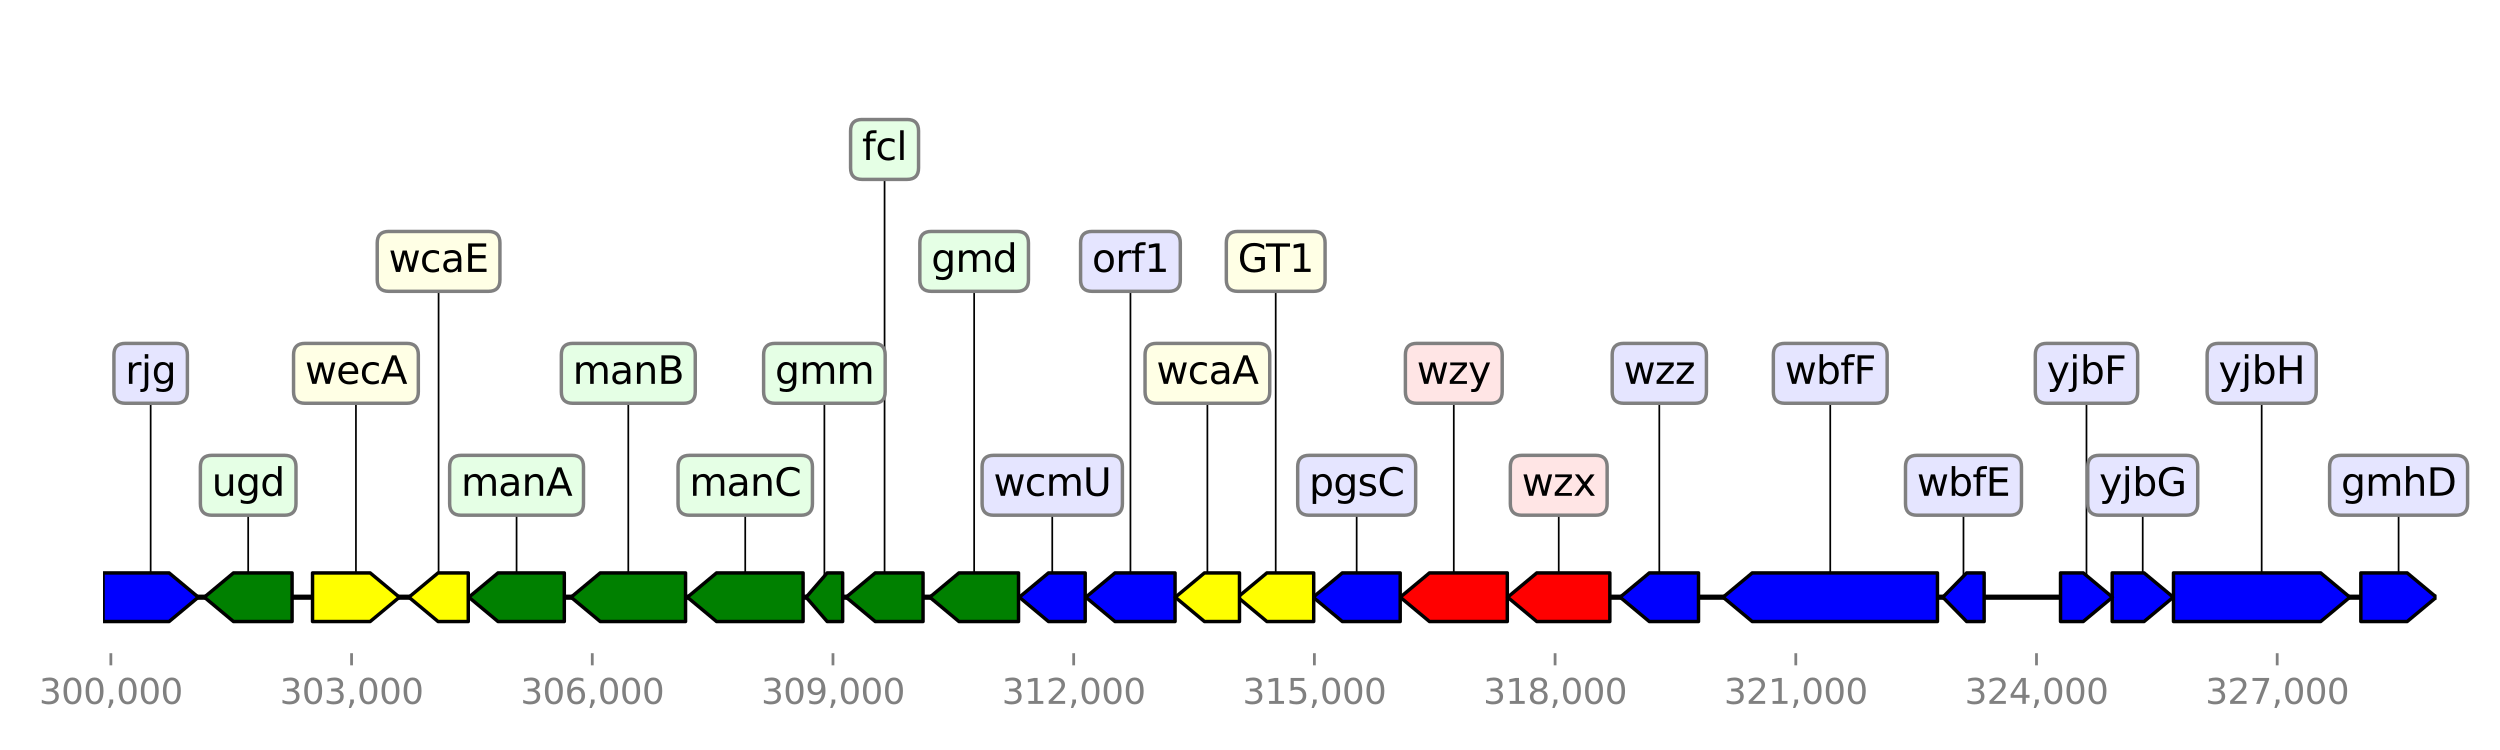 <?xml version="1.0" encoding="utf-8" standalone="no"?>
<!DOCTYPE svg PUBLIC "-//W3C//DTD SVG 1.1//EN"
  "http://www.w3.org/Graphics/SVG/1.1/DTD/svg11.dtd">
<svg height="216pt" version="1.1" viewBox="0 0 720 216" width="720pt" xmlns="http://www.w3.org/2000/svg" xmlns:xlink="http://www.w3.org/1999/xlink">
 <defs>
  <style type="text/css">*{stroke-linecap:butt;stroke-linejoin:round;}</style>
 </defs>
 <g id="figure_1">
  <g id="patch_1">
   <path d="M 0 216 
L 720 216 
L 720 0 
L 0 0 
z
" style="fill:#ffffff;"/>
  </g>
  <g id="axes_1">
   <g id="line2d_1">
    <path clip-path="url(#p2f6f850c70)" d="M 29.668 172 
L 701.673 172 
" style="fill:none;stroke:#000000;stroke-linecap:square;stroke-width:1.5;"/>
   </g>
   <g id="line2d_2">
    <path clip-path="url(#p2f6f850c70)" d="M 527.112 107.52 
L 527.112 172 
" style="fill:none;stroke:#000000;stroke-linecap:square;stroke-width:0.5;"/>
   </g>
   <g id="line2d_3">
    <path clip-path="url(#p2f6f850c70)" d="M 651.361 107.52 
L 651.361 172 
" style="fill:none;stroke:#000000;stroke-linecap:square;stroke-width:0.5;"/>
   </g>
   <g id="line2d_4">
    <path clip-path="url(#p2f6f850c70)" d="M 214.628 139.76 
L 214.628 172 
" style="fill:none;stroke:#000000;stroke-linecap:square;stroke-width:0.5;"/>
   </g>
   <g id="line2d_5">
    <path clip-path="url(#p2f6f850c70)" d="M 180.949 107.52 
L 180.949 172 
" style="fill:none;stroke:#000000;stroke-linecap:square;stroke-width:0.5;"/>
   </g>
   <g id="line2d_6">
    <path clip-path="url(#p2f6f850c70)" d="M 418.691 107.52 
L 418.691 172 
" style="fill:none;stroke:#000000;stroke-linecap:square;stroke-width:0.5;"/>
   </g>
   <g id="line2d_7">
    <path clip-path="url(#p2f6f850c70)" d="M 448.916 139.76 
L 448.916 172 
" style="fill:none;stroke:#000000;stroke-linecap:square;stroke-width:0.5;"/>
   </g>
   <g id="line2d_8">
    <path clip-path="url(#p2f6f850c70)" d="M 148.772 139.76 
L 148.772 172 
" style="fill:none;stroke:#000000;stroke-linecap:square;stroke-width:0.5;"/>
   </g>
   <g id="line2d_9">
    <path clip-path="url(#p2f6f850c70)" d="M 43.39 107.52 
L 43.39 172 
" style="fill:none;stroke:#000000;stroke-linecap:square;stroke-width:0.5;"/>
   </g>
   <g id="line2d_10">
    <path clip-path="url(#p2f6f850c70)" d="M 325.568 75.28 
L 325.568 172 
" style="fill:none;stroke:#000000;stroke-linecap:square;stroke-width:0.5;"/>
   </g>
   <g id="line2d_11">
    <path clip-path="url(#p2f6f850c70)" d="M 280.554 75.28 
L 280.554 172 
" style="fill:none;stroke:#000000;stroke-linecap:square;stroke-width:0.5;"/>
   </g>
   <g id="line2d_12">
    <path clip-path="url(#p2f6f850c70)" d="M 71.477 139.76 
L 71.477 172 
" style="fill:none;stroke:#000000;stroke-linecap:square;stroke-width:0.5;"/>
   </g>
   <g id="line2d_13">
    <path clip-path="url(#p2f6f850c70)" d="M 390.72 139.76 
L 390.72 172 
" style="fill:none;stroke:#000000;stroke-linecap:square;stroke-width:0.5;"/>
   </g>
   <g id="line2d_14">
    <path clip-path="url(#p2f6f850c70)" d="M 102.51 107.52 
L 102.51 172 
" style="fill:none;stroke:#000000;stroke-linecap:square;stroke-width:0.5;"/>
   </g>
   <g id="line2d_15">
    <path clip-path="url(#p2f6f850c70)" d="M 477.881 107.52 
L 477.881 172 
" style="fill:none;stroke:#000000;stroke-linecap:square;stroke-width:0.5;"/>
   </g>
   <g id="line2d_16">
    <path clip-path="url(#p2f6f850c70)" d="M 254.755 43.04 
L 254.755 172 
" style="fill:none;stroke:#000000;stroke-linecap:square;stroke-width:0.5;"/>
   </g>
   <g id="line2d_17">
    <path clip-path="url(#p2f6f850c70)" d="M 367.404 75.28 
L 367.404 172 
" style="fill:none;stroke:#000000;stroke-linecap:square;stroke-width:0.5;"/>
   </g>
   <g id="line2d_18">
    <path clip-path="url(#p2f6f850c70)" d="M 690.794 139.76 
L 690.794 172 
" style="fill:none;stroke:#000000;stroke-linecap:square;stroke-width:0.5;"/>
   </g>
   <g id="line2d_19">
    <path clip-path="url(#p2f6f850c70)" d="M 303.049 139.76 
L 303.049 172 
" style="fill:none;stroke:#000000;stroke-linecap:square;stroke-width:0.5;"/>
   </g>
   <g id="line2d_20">
    <path clip-path="url(#p2f6f850c70)" d="M 347.728 107.52 
L 347.728 172 
" style="fill:none;stroke:#000000;stroke-linecap:square;stroke-width:0.5;"/>
   </g>
   <g id="line2d_21">
    <path clip-path="url(#p2f6f850c70)" d="M 617.104 139.76 
L 617.104 172 
" style="fill:none;stroke:#000000;stroke-linecap:square;stroke-width:0.5;"/>
   </g>
   <g id="line2d_22">
    <path clip-path="url(#p2f6f850c70)" d="M 126.311 75.28 
L 126.311 172 
" style="fill:none;stroke:#000000;stroke-linecap:square;stroke-width:0.5;"/>
   </g>
   <g id="line2d_23">
    <path clip-path="url(#p2f6f850c70)" d="M 600.906 107.52 
L 600.906 172 
" style="fill:none;stroke:#000000;stroke-linecap:square;stroke-width:0.5;"/>
   </g>
   <g id="line2d_24">
    <path clip-path="url(#p2f6f850c70)" d="M 565.482 139.76 
L 565.482 172 
" style="fill:none;stroke:#000000;stroke-linecap:square;stroke-width:0.5;"/>
   </g>
   <g id="line2d_25">
    <path clip-path="url(#p2f6f850c70)" d="M 237.424 107.52 
L 237.424 172 
" style="fill:none;stroke:#000000;stroke-linecap:square;stroke-width:0.5;"/>
   </g>
   <g id="patch_2">
    <path clip-path="url(#p2f6f850c70)" d="M 557.984 179 
Q 531.312 179 504.64 179 
L 504.64 179 
Q 500.44 175.5 496.24 172 
Q 500.44 168.5 504.64 165 
L 504.64 165 
Q 531.312 165 557.984 165 
L 557.984 179 
z
" style="fill:#0000ff;stroke:#000000;stroke-linecap:round;"/>
   </g>
   <g id="patch_3">
    <path clip-path="url(#p2f6f850c70)" d="M 625.966 165 
Q 647.162 165 668.359 165 
L 668.359 165 
Q 672.558 168.5 676.757 172 
Q 672.558 175.5 668.359 179 
L 668.359 179 
Q 647.162 179 625.966 179 
L 625.966 165 
z
" style="fill:#0000ff;stroke:#000000;stroke-linecap:round;"/>
   </g>
   <g id="patch_4">
    <path clip-path="url(#p2f6f850c70)" d="M 231.289 179 
Q 218.828 179 206.367 179 
L 206.367 179 
Q 202.168 175.5 197.968 172 
Q 202.168 168.5 206.367 165 
L 206.367 165 
Q 218.828 165 231.289 165 
L 231.289 179 
z
" style="fill:#008000;stroke:#000000;stroke-linecap:round;"/>
   </g>
   <g id="patch_5">
    <path clip-path="url(#p2f6f850c70)" d="M 197.436 179 
Q 185.149 179 172.862 179 
L 172.862 179 
Q 168.662 175.5 164.462 172 
Q 168.662 168.5 172.862 165 
L 172.862 165 
Q 185.149 165 197.436 165 
L 197.436 179 
z
" style="fill:#008000;stroke:#000000;stroke-linecap:round;"/>
   </g>
   <g id="patch_6">
    <path clip-path="url(#p2f6f850c70)" d="M 434.104 179 
Q 422.893 179 411.681 179 
L 411.681 179 
Q 407.48 175.5 403.279 172 
Q 407.48 168.5 411.681 165 
L 411.681 165 
Q 422.893 165 434.104 165 
L 434.104 179 
z
" style="fill:#ff0000;stroke:#000000;stroke-linecap:round;"/>
   </g>
   <g id="patch_7">
    <path clip-path="url(#p2f6f850c70)" d="M 463.635 179 
Q 453.115 179 442.595 179 
L 442.595 179 
Q 438.396 175.5 434.196 172 
Q 438.396 168.5 442.595 165 
L 442.595 165 
Q 453.115 165 463.635 165 
L 463.635 179 
z
" style="fill:#ff0000;stroke:#000000;stroke-linecap:round;"/>
   </g>
   <g id="patch_8">
    <path clip-path="url(#p2f6f850c70)" d="M 162.521 179 
Q 152.973 179 143.425 179 
L 143.425 179 
Q 139.224 175.5 135.023 172 
Q 139.224 168.5 143.425 165 
L 143.425 165 
Q 152.973 165 162.521 165 
L 162.521 179 
z
" style="fill:#008000;stroke:#000000;stroke-linecap:round;"/>
   </g>
   <g id="patch_9">
    <path clip-path="url(#p2f6f850c70)" d="M 29.675 165 
Q 39.189 165 48.703 165 
L 48.703 165 
Q 52.904 168.5 57.104 172 
Q 52.904 175.5 48.703 179 
L 48.703 179 
Q 39.189 179 29.675 179 
L 29.675 165 
z
" style="fill:#0000ff;stroke:#000000;stroke-linecap:round;"/>
   </g>
   <g id="patch_10">
    <path clip-path="url(#p2f6f850c70)" d="M 338.416 179 
Q 329.766 179 321.117 179 
L 321.117 179 
Q 316.918 175.5 312.72 172 
Q 316.918 168.5 321.117 165 
L 321.117 165 
Q 329.766 165 338.416 165 
L 338.416 179 
z
" style="fill:#0000ff;stroke:#000000;stroke-linecap:round;"/>
   </g>
   <g id="patch_11">
    <path clip-path="url(#p2f6f850c70)" d="M 293.333 179 
Q 284.755 179 276.177 179 
L 276.177 179 
Q 271.976 175.5 267.776 172 
Q 271.976 168.5 276.177 165 
L 276.177 165 
Q 284.755 165 293.333 165 
L 293.333 179 
z
" style="fill:#008000;stroke:#000000;stroke-linecap:round;"/>
   </g>
   <g id="patch_12">
    <path clip-path="url(#p2f6f850c70)" d="M 84.117 179 
Q 75.678 179 67.24 179 
L 67.24 179 
Q 63.039 175.5 58.837 172 
Q 63.039 168.5 67.24 165 
L 67.24 165 
Q 75.678 165 84.117 165 
L 84.117 179 
z
" style="fill:#008000;stroke:#000000;stroke-linecap:round;"/>
   </g>
   <g id="patch_13">
    <path clip-path="url(#p2f6f850c70)" d="M 403.255 179 
Q 394.92 179 386.585 179 
L 386.585 179 
Q 382.384 175.5 378.184 172 
Q 382.384 168.5 386.585 165 
L 386.585 165 
Q 394.92 165 403.255 165 
L 403.255 179 
z
" style="fill:#0000ff;stroke:#000000;stroke-linecap:round;"/>
   </g>
   <g id="patch_14">
    <path clip-path="url(#p2f6f850c70)" d="M 90.009 165 
Q 98.309 165 106.609 165 
L 106.609 165 
Q 110.81 168.5 115.012 172 
Q 110.81 175.5 106.609 179 
L 106.609 179 
Q 98.309 179 90.009 179 
L 90.009 165 
z
" style="fill:#ffff00;stroke:#000000;stroke-linecap:round;"/>
   </g>
   <g id="patch_15">
    <path clip-path="url(#p2f6f850c70)" d="M 489.169 179 
Q 482.083 179 474.996 179 
L 474.996 179 
Q 470.795 175.5 466.593 172 
Q 470.795 168.5 474.996 165 
L 474.996 165 
Q 482.083 165 489.169 165 
L 489.169 179 
z
" style="fill:#0000ff;stroke:#000000;stroke-linecap:round;"/>
   </g>
   <g id="patch_16">
    <path clip-path="url(#p2f6f850c70)" d="M 265.835 179 
Q 258.954 179 252.074 179 
L 252.074 179 
Q 247.874 175.5 243.675 172 
Q 247.874 168.5 252.074 165 
L 252.074 165 
Q 258.954 165 265.835 165 
L 265.835 179 
z
" style="fill:#008000;stroke:#000000;stroke-linecap:round;"/>
   </g>
   <g id="patch_17">
    <path clip-path="url(#p2f6f850c70)" d="M 378.345 179 
Q 371.605 179 364.864 179 
L 364.864 179 
Q 360.663 175.5 356.463 172 
Q 360.663 168.5 364.864 165 
L 364.864 165 
Q 371.605 165 378.345 165 
L 378.345 179 
z
" style="fill:#ffff00;stroke:#000000;stroke-linecap:round;"/>
   </g>
   <g id="patch_18">
    <path clip-path="url(#p2f6f850c70)" d="M 679.922 165 
Q 686.594 165 693.266 165 
L 693.266 165 
Q 697.466 168.5 701.666 172 
Q 697.466 175.5 693.266 179 
L 693.266 179 
Q 686.594 179 679.922 179 
L 679.922 165 
z
" style="fill:#0000ff;stroke:#000000;stroke-linecap:round;"/>
   </g>
   <g id="patch_19">
    <path clip-path="url(#p2f6f850c70)" d="M 312.535 179 
Q 307.248 179 301.961 179 
L 301.961 179 
Q 297.762 175.5 293.564 172 
Q 297.762 168.5 301.961 165 
L 301.961 165 
Q 307.248 165 312.535 165 
L 312.535 179 
z
" style="fill:#0000ff;stroke:#000000;stroke-linecap:round;"/>
   </g>
   <g id="patch_20">
    <path clip-path="url(#p2f6f850c70)" d="M 356.971 179 
Q 351.927 179 346.884 179 
L 346.884 179 
Q 342.684 175.5 338.485 172 
Q 342.684 168.5 346.884 165 
L 346.884 165 
Q 351.927 165 356.971 165 
L 356.971 179 
z
" style="fill:#ffff00;stroke:#000000;stroke-linecap:round;"/>
   </g>
   <g id="patch_21">
    <path clip-path="url(#p2f6f850c70)" d="M 608.312 165 
Q 612.903 165 617.495 165 
L 617.495 165 
Q 621.696 168.5 625.897 172 
Q 621.696 175.5 617.495 179 
L 617.495 179 
Q 612.903 179 608.312 179 
L 608.312 165 
z
" style="fill:#0000ff;stroke:#000000;stroke-linecap:round;"/>
   </g>
   <g id="patch_22">
    <path clip-path="url(#p2f6f850c70)" d="M 134.861 179 
Q 130.513 179 126.165 179 
L 126.165 179 
Q 121.963 175.5 117.761 172 
Q 121.963 168.5 126.165 165 
L 126.165 165 
Q 130.513 165 134.861 165 
L 134.861 179 
z
" style="fill:#ffff00;stroke:#000000;stroke-linecap:round;"/>
   </g>
   <g id="patch_23">
    <path clip-path="url(#p2f6f850c70)" d="M 593.431 165 
Q 596.707 165 599.982 165 
L 599.982 165 
Q 604.182 168.5 608.381 172 
Q 604.182 175.5 599.982 179 
L 599.982 179 
Q 596.707 179 593.431 179 
L 593.431 165 
z
" style="fill:#0000ff;stroke:#000000;stroke-linecap:round;"/>
   </g>
   <g id="patch_24">
    <path clip-path="url(#p2f6f850c70)" d="M 571.432 179 
Q 568.912 179 566.391 179 
L 566.391 179 
Q 562.962 175.5 559.532 172 
Q 562.962 168.5 566.391 165 
L 566.391 165 
Q 568.912 165 571.432 165 
L 571.432 179 
z
" style="fill:#0000ff;stroke:#000000;stroke-linecap:round;"/>
   </g>
   <g id="patch_25">
    <path clip-path="url(#p2f6f850c70)" d="M 242.681 179 
Q 240.454 179 238.227 179 
L 238.227 179 
Q 235.197 175.5 232.167 172 
Q 235.197 168.5 238.227 165 
L 238.227 165 
Q 240.454 165 242.681 165 
L 242.681 179 
z
" style="fill:#008000;stroke:#000000;stroke-linecap:round;"/>
   </g>
   <g id="matplotlib.axis_1">
    <g id="xtick_1">
     <g id="line2d_26">
      <defs>
       <path d="M 0 0 
L 0 3.5 
" id="me7767dd5b4" style="stroke:#808080;stroke-width:0.8;"/>
      </defs>
      <g>
       <use style="fill:#808080;stroke:#808080;stroke-width:0.8;" x="31.928" xlink:href="#me7767dd5b4" y="188.12"/>
      </g>
     </g>
     <g id="text_1">
      <!-- 300,000 -->
      <g style="fill:#808080;" transform="translate(11.252 202.718)scale(0.1 -0.1)">
       <defs>
        <path d="M 2597 2516 
Q 3050 2419 3304 2112 
Q 3559 1806 3559 1356 
Q 3559 666 3084 287 
Q 2609 -91 1734 -91 
Q 1441 -91 1130 -33 
Q 819 25 488 141 
L 488 750 
Q 750 597 1062 519 
Q 1375 441 1716 441 
Q 2309 441 2620 675 
Q 2931 909 2931 1356 
Q 2931 1769 2642 2001 
Q 2353 2234 1838 2234 
L 1294 2234 
L 1294 2753 
L 1863 2753 
Q 2328 2753 2575 2939 
Q 2822 3125 2822 3475 
Q 2822 3834 2567 4026 
Q 2313 4219 1838 4219 
Q 1578 4219 1281 4162 
Q 984 4106 628 3988 
L 628 4550 
Q 988 4650 1302 4700 
Q 1616 4750 1894 4750 
Q 2613 4750 3031 4423 
Q 3450 4097 3450 3541 
Q 3450 3153 3228 2886 
Q 3006 2619 2597 2516 
z
" id="DejaVuSans-33" transform="scale(0.016)"/>
        <path d="M 2034 4250 
Q 1547 4250 1301 3770 
Q 1056 3291 1056 2328 
Q 1056 1369 1301 889 
Q 1547 409 2034 409 
Q 2525 409 2770 889 
Q 3016 1369 3016 2328 
Q 3016 3291 2770 3770 
Q 2525 4250 2034 4250 
z
M 2034 4750 
Q 2819 4750 3233 4129 
Q 3647 3509 3647 2328 
Q 3647 1150 3233 529 
Q 2819 -91 2034 -91 
Q 1250 -91 836 529 
Q 422 1150 422 2328 
Q 422 3509 836 4129 
Q 1250 4750 2034 4750 
z
" id="DejaVuSans-30" transform="scale(0.016)"/>
        <path d="M 750 794 
L 1409 794 
L 1409 256 
L 897 -744 
L 494 -744 
L 750 256 
L 750 794 
z
" id="DejaVuSans-2c" transform="scale(0.016)"/>
       </defs>
       <use xlink:href="#DejaVuSans-33"/>
       <use x="63.623" xlink:href="#DejaVuSans-30"/>
       <use x="127.246" xlink:href="#DejaVuSans-30"/>
       <use x="190.869" xlink:href="#DejaVuSans-2c"/>
       <use x="222.656" xlink:href="#DejaVuSans-30"/>
       <use x="286.279" xlink:href="#DejaVuSans-30"/>
       <use x="349.902" xlink:href="#DejaVuSans-30"/>
      </g>
     </g>
    </g>
    <g id="xtick_2">
     <g id="line2d_27">
      <g>
       <use style="fill:#808080;stroke:#808080;stroke-width:0.8;" x="101.251" xlink:href="#me7767dd5b4" y="188.12"/>
      </g>
     </g>
     <g id="text_2">
      <!-- 303,000 -->
      <g style="fill:#808080;" transform="translate(80.575 202.718)scale(0.1 -0.1)">
       <use xlink:href="#DejaVuSans-33"/>
       <use x="63.623" xlink:href="#DejaVuSans-30"/>
       <use x="127.246" xlink:href="#DejaVuSans-33"/>
       <use x="190.869" xlink:href="#DejaVuSans-2c"/>
       <use x="222.656" xlink:href="#DejaVuSans-30"/>
       <use x="286.279" xlink:href="#DejaVuSans-30"/>
       <use x="349.902" xlink:href="#DejaVuSans-30"/>
      </g>
     </g>
    </g>
    <g id="xtick_3">
     <g id="line2d_28">
      <g>
       <use style="fill:#808080;stroke:#808080;stroke-width:0.8;" x="170.574" xlink:href="#me7767dd5b4" y="188.12"/>
      </g>
     </g>
     <g id="text_3">
      <!-- 306,000 -->
      <g style="fill:#808080;" transform="translate(149.897 202.718)scale(0.1 -0.1)">
       <defs>
        <path d="M 2113 2584 
Q 1688 2584 1439 2293 
Q 1191 2003 1191 1497 
Q 1191 994 1439 701 
Q 1688 409 2113 409 
Q 2538 409 2786 701 
Q 3034 994 3034 1497 
Q 3034 2003 2786 2293 
Q 2538 2584 2113 2584 
z
M 3366 4563 
L 3366 3988 
Q 3128 4100 2886 4159 
Q 2644 4219 2406 4219 
Q 1781 4219 1451 3797 
Q 1122 3375 1075 2522 
Q 1259 2794 1537 2939 
Q 1816 3084 2150 3084 
Q 2853 3084 3261 2657 
Q 3669 2231 3669 1497 
Q 3669 778 3244 343 
Q 2819 -91 2113 -91 
Q 1303 -91 875 529 
Q 447 1150 447 2328 
Q 447 3434 972 4092 
Q 1497 4750 2381 4750 
Q 2619 4750 2861 4703 
Q 3103 4656 3366 4563 
z
" id="DejaVuSans-36" transform="scale(0.016)"/>
       </defs>
       <use xlink:href="#DejaVuSans-33"/>
       <use x="63.623" xlink:href="#DejaVuSans-30"/>
       <use x="127.246" xlink:href="#DejaVuSans-36"/>
       <use x="190.869" xlink:href="#DejaVuSans-2c"/>
       <use x="222.656" xlink:href="#DejaVuSans-30"/>
       <use x="286.279" xlink:href="#DejaVuSans-30"/>
       <use x="349.902" xlink:href="#DejaVuSans-30"/>
      </g>
     </g>
    </g>
    <g id="xtick_4">
     <g id="line2d_29">
      <g>
       <use style="fill:#808080;stroke:#808080;stroke-width:0.8;" x="239.896" xlink:href="#me7767dd5b4" y="188.12"/>
      </g>
     </g>
     <g id="text_4">
      <!-- 309,000 -->
      <g style="fill:#808080;" transform="translate(219.22 202.718)scale(0.1 -0.1)">
       <defs>
        <path d="M 703 97 
L 703 672 
Q 941 559 1184 500 
Q 1428 441 1663 441 
Q 2288 441 2617 861 
Q 2947 1281 2994 2138 
Q 2813 1869 2534 1725 
Q 2256 1581 1919 1581 
Q 1219 1581 811 2004 
Q 403 2428 403 3163 
Q 403 3881 828 4315 
Q 1253 4750 1959 4750 
Q 2769 4750 3195 4129 
Q 3622 3509 3622 2328 
Q 3622 1225 3098 567 
Q 2575 -91 1691 -91 
Q 1453 -91 1209 -44 
Q 966 3 703 97 
z
M 1959 2075 
Q 2384 2075 2632 2365 
Q 2881 2656 2881 3163 
Q 2881 3666 2632 3958 
Q 2384 4250 1959 4250 
Q 1534 4250 1286 3958 
Q 1038 3666 1038 3163 
Q 1038 2656 1286 2365 
Q 1534 2075 1959 2075 
z
" id="DejaVuSans-39" transform="scale(0.016)"/>
       </defs>
       <use xlink:href="#DejaVuSans-33"/>
       <use x="63.623" xlink:href="#DejaVuSans-30"/>
       <use x="127.246" xlink:href="#DejaVuSans-39"/>
       <use x="190.869" xlink:href="#DejaVuSans-2c"/>
       <use x="222.656" xlink:href="#DejaVuSans-30"/>
       <use x="286.279" xlink:href="#DejaVuSans-30"/>
       <use x="349.902" xlink:href="#DejaVuSans-30"/>
      </g>
     </g>
    </g>
    <g id="xtick_5">
     <g id="line2d_30">
      <g>
       <use style="fill:#808080;stroke:#808080;stroke-width:0.8;" x="309.219" xlink:href="#me7767dd5b4" y="188.12"/>
      </g>
     </g>
     <g id="text_5">
      <!-- 312,000 -->
      <g style="fill:#808080;" transform="translate(288.543 202.718)scale(0.1 -0.1)">
       <defs>
        <path d="M 794 531 
L 1825 531 
L 1825 4091 
L 703 3866 
L 703 4441 
L 1819 4666 
L 2450 4666 
L 2450 531 
L 3481 531 
L 3481 0 
L 794 0 
L 794 531 
z
" id="DejaVuSans-31" transform="scale(0.016)"/>
        <path d="M 1228 531 
L 3431 531 
L 3431 0 
L 469 0 
L 469 531 
Q 828 903 1448 1529 
Q 2069 2156 2228 2338 
Q 2531 2678 2651 2914 
Q 2772 3150 2772 3378 
Q 2772 3750 2511 3984 
Q 2250 4219 1831 4219 
Q 1534 4219 1204 4116 
Q 875 4013 500 3803 
L 500 4441 
Q 881 4594 1212 4672 
Q 1544 4750 1819 4750 
Q 2544 4750 2975 4387 
Q 3406 4025 3406 3419 
Q 3406 3131 3298 2873 
Q 3191 2616 2906 2266 
Q 2828 2175 2409 1742 
Q 1991 1309 1228 531 
z
" id="DejaVuSans-32" transform="scale(0.016)"/>
       </defs>
       <use xlink:href="#DejaVuSans-33"/>
       <use x="63.623" xlink:href="#DejaVuSans-31"/>
       <use x="127.246" xlink:href="#DejaVuSans-32"/>
       <use x="190.869" xlink:href="#DejaVuSans-2c"/>
       <use x="222.656" xlink:href="#DejaVuSans-30"/>
       <use x="286.279" xlink:href="#DejaVuSans-30"/>
       <use x="349.902" xlink:href="#DejaVuSans-30"/>
      </g>
     </g>
    </g>
    <g id="xtick_6">
     <g id="line2d_31">
      <g>
       <use style="fill:#808080;stroke:#808080;stroke-width:0.8;" x="378.542" xlink:href="#me7767dd5b4" y="188.12"/>
      </g>
     </g>
     <g id="text_6">
      <!-- 315,000 -->
      <g style="fill:#808080;" transform="translate(357.865 202.718)scale(0.1 -0.1)">
       <defs>
        <path d="M 691 4666 
L 3169 4666 
L 3169 4134 
L 1269 4134 
L 1269 2991 
Q 1406 3038 1543 3061 
Q 1681 3084 1819 3084 
Q 2600 3084 3056 2656 
Q 3513 2228 3513 1497 
Q 3513 744 3044 326 
Q 2575 -91 1722 -91 
Q 1428 -91 1123 -41 
Q 819 9 494 109 
L 494 744 
Q 775 591 1075 516 
Q 1375 441 1709 441 
Q 2250 441 2565 725 
Q 2881 1009 2881 1497 
Q 2881 1984 2565 2268 
Q 2250 2553 1709 2553 
Q 1456 2553 1204 2497 
Q 953 2441 691 2322 
L 691 4666 
z
" id="DejaVuSans-35" transform="scale(0.016)"/>
       </defs>
       <use xlink:href="#DejaVuSans-33"/>
       <use x="63.623" xlink:href="#DejaVuSans-31"/>
       <use x="127.246" xlink:href="#DejaVuSans-35"/>
       <use x="190.869" xlink:href="#DejaVuSans-2c"/>
       <use x="222.656" xlink:href="#DejaVuSans-30"/>
       <use x="286.279" xlink:href="#DejaVuSans-30"/>
       <use x="349.902" xlink:href="#DejaVuSans-30"/>
      </g>
     </g>
    </g>
    <g id="xtick_7">
     <g id="line2d_32">
      <g>
       <use style="fill:#808080;stroke:#808080;stroke-width:0.8;" x="447.865" xlink:href="#me7767dd5b4" y="188.12"/>
      </g>
     </g>
     <g id="text_7">
      <!-- 318,000 -->
      <g style="fill:#808080;" transform="translate(427.188 202.718)scale(0.1 -0.1)">
       <defs>
        <path d="M 2034 2216 
Q 1584 2216 1326 1975 
Q 1069 1734 1069 1313 
Q 1069 891 1326 650 
Q 1584 409 2034 409 
Q 2484 409 2743 651 
Q 3003 894 3003 1313 
Q 3003 1734 2745 1975 
Q 2488 2216 2034 2216 
z
M 1403 2484 
Q 997 2584 770 2862 
Q 544 3141 544 3541 
Q 544 4100 942 4425 
Q 1341 4750 2034 4750 
Q 2731 4750 3128 4425 
Q 3525 4100 3525 3541 
Q 3525 3141 3298 2862 
Q 3072 2584 2669 2484 
Q 3125 2378 3379 2068 
Q 3634 1759 3634 1313 
Q 3634 634 3220 271 
Q 2806 -91 2034 -91 
Q 1263 -91 848 271 
Q 434 634 434 1313 
Q 434 1759 690 2068 
Q 947 2378 1403 2484 
z
M 1172 3481 
Q 1172 3119 1398 2916 
Q 1625 2713 2034 2713 
Q 2441 2713 2670 2916 
Q 2900 3119 2900 3481 
Q 2900 3844 2670 4047 
Q 2441 4250 2034 4250 
Q 1625 4250 1398 4047 
Q 1172 3844 1172 3481 
z
" id="DejaVuSans-38" transform="scale(0.016)"/>
       </defs>
       <use xlink:href="#DejaVuSans-33"/>
       <use x="63.623" xlink:href="#DejaVuSans-31"/>
       <use x="127.246" xlink:href="#DejaVuSans-38"/>
       <use x="190.869" xlink:href="#DejaVuSans-2c"/>
       <use x="222.656" xlink:href="#DejaVuSans-30"/>
       <use x="286.279" xlink:href="#DejaVuSans-30"/>
       <use x="349.902" xlink:href="#DejaVuSans-30"/>
      </g>
     </g>
    </g>
    <g id="xtick_8">
     <g id="line2d_33">
      <g>
       <use style="fill:#808080;stroke:#808080;stroke-width:0.8;" x="517.187" xlink:href="#me7767dd5b4" y="188.12"/>
      </g>
     </g>
     <g id="text_8">
      <!-- 321,000 -->
      <g style="fill:#808080;" transform="translate(496.511 202.718)scale(0.1 -0.1)">
       <use xlink:href="#DejaVuSans-33"/>
       <use x="63.623" xlink:href="#DejaVuSans-32"/>
       <use x="127.246" xlink:href="#DejaVuSans-31"/>
       <use x="190.869" xlink:href="#DejaVuSans-2c"/>
       <use x="222.656" xlink:href="#DejaVuSans-30"/>
       <use x="286.279" xlink:href="#DejaVuSans-30"/>
       <use x="349.902" xlink:href="#DejaVuSans-30"/>
      </g>
     </g>
    </g>
    <g id="xtick_9">
     <g id="line2d_34">
      <g>
       <use style="fill:#808080;stroke:#808080;stroke-width:0.8;" x="586.51" xlink:href="#me7767dd5b4" y="188.12"/>
      </g>
     </g>
     <g id="text_9">
      <!-- 324,000 -->
      <g style="fill:#808080;" transform="translate(565.833 202.718)scale(0.1 -0.1)">
       <defs>
        <path d="M 2419 4116 
L 825 1625 
L 2419 1625 
L 2419 4116 
z
M 2253 4666 
L 3047 4666 
L 3047 1625 
L 3713 1625 
L 3713 1100 
L 3047 1100 
L 3047 0 
L 2419 0 
L 2419 1100 
L 313 1100 
L 313 1709 
L 2253 4666 
z
" id="DejaVuSans-34" transform="scale(0.016)"/>
       </defs>
       <use xlink:href="#DejaVuSans-33"/>
       <use x="63.623" xlink:href="#DejaVuSans-32"/>
       <use x="127.246" xlink:href="#DejaVuSans-34"/>
       <use x="190.869" xlink:href="#DejaVuSans-2c"/>
       <use x="222.656" xlink:href="#DejaVuSans-30"/>
       <use x="286.279" xlink:href="#DejaVuSans-30"/>
       <use x="349.902" xlink:href="#DejaVuSans-30"/>
      </g>
     </g>
    </g>
    <g id="xtick_10">
     <g id="line2d_35">
      <g>
       <use style="fill:#808080;stroke:#808080;stroke-width:0.8;" x="655.833" xlink:href="#me7767dd5b4" y="188.12"/>
      </g>
     </g>
     <g id="text_10">
      <!-- 327,000 -->
      <g style="fill:#808080;" transform="translate(635.156 202.718)scale(0.1 -0.1)">
       <defs>
        <path d="M 525 4666 
L 3525 4666 
L 3525 4397 
L 1831 0 
L 1172 0 
L 2766 4134 
L 525 4134 
L 525 4666 
z
" id="DejaVuSans-37" transform="scale(0.016)"/>
       </defs>
       <use xlink:href="#DejaVuSans-33"/>
       <use x="63.623" xlink:href="#DejaVuSans-32"/>
       <use x="127.246" xlink:href="#DejaVuSans-37"/>
       <use x="190.869" xlink:href="#DejaVuSans-2c"/>
       <use x="222.656" xlink:href="#DejaVuSans-30"/>
       <use x="286.279" xlink:href="#DejaVuSans-30"/>
       <use x="349.902" xlink:href="#DejaVuSans-30"/>
      </g>
     </g>
    </g>
   </g>
   <g id="linkto_wbfF">
    <g id="patch_26">
     <a xlink:href="wbfF">
      <path d="M 514.023 116.143 
L 540.201 116.143 
Q 543.501 116.143 543.501 112.843 
L 543.501 102.197 
Q 543.501 98.897 540.201 98.897 
L 514.023 98.897 
Q 510.723 98.897 510.723 102.197 
L 510.723 112.843 
Q 510.723 116.143 514.023 116.143 
z
" style="fill:#e5e5ff;stroke:#808080;stroke-linejoin:miter;"/>
     </a>
    </g>
    <!-- wbfF -->
    <g transform="translate(514.023 110.555)scale(0.11 -0.11)">
     <defs>
      <path d="M 269 3500 
L 844 3500 
L 1563 769 
L 2278 3500 
L 2956 3500 
L 3675 769 
L 4391 3500 
L 4966 3500 
L 4050 0 
L 3372 0 
L 2619 2869 
L 1863 0 
L 1184 0 
L 269 3500 
z
" id="DejaVuSans-77" transform="scale(0.016)"/>
      <path d="M 3116 1747 
Q 3116 2381 2855 2742 
Q 2594 3103 2138 3103 
Q 1681 3103 1420 2742 
Q 1159 2381 1159 1747 
Q 1159 1113 1420 752 
Q 1681 391 2138 391 
Q 2594 391 2855 752 
Q 3116 1113 3116 1747 
z
M 1159 2969 
Q 1341 3281 1617 3432 
Q 1894 3584 2278 3584 
Q 2916 3584 3314 3078 
Q 3713 2572 3713 1747 
Q 3713 922 3314 415 
Q 2916 -91 2278 -91 
Q 1894 -91 1617 61 
Q 1341 213 1159 525 
L 1159 0 
L 581 0 
L 581 4863 
L 1159 4863 
L 1159 2969 
z
" id="DejaVuSans-62" transform="scale(0.016)"/>
      <path d="M 2375 4863 
L 2375 4384 
L 1825 4384 
Q 1516 4384 1395 4259 
Q 1275 4134 1275 3809 
L 1275 3500 
L 2222 3500 
L 2222 3053 
L 1275 3053 
L 1275 0 
L 697 0 
L 697 3053 
L 147 3053 
L 147 3500 
L 697 3500 
L 697 3744 
Q 697 4328 969 4595 
Q 1241 4863 1831 4863 
L 2375 4863 
z
" id="DejaVuSans-66" transform="scale(0.016)"/>
      <path d="M 628 4666 
L 3309 4666 
L 3309 4134 
L 1259 4134 
L 1259 2759 
L 3109 2759 
L 3109 2228 
L 1259 2228 
L 1259 0 
L 628 0 
L 628 4666 
z
" id="DejaVuSans-46" transform="scale(0.016)"/>
     </defs>
     <use xlink:href="#DejaVuSans-77"/>
     <use x="81.787" xlink:href="#DejaVuSans-62"/>
     <use x="145.264" xlink:href="#DejaVuSans-66"/>
     <use x="180.469" xlink:href="#DejaVuSans-46"/>
    </g>
   </g>
   <g id="linkto_yjbH">
    <g id="patch_27">
     <a xlink:href="yjbH">
      <path d="M 638.95 116.143 
L 663.772 116.143 
Q 667.072 116.143 667.072 112.843 
L 667.072 102.197 
Q 667.072 98.897 663.772 98.897 
L 638.95 98.897 
Q 635.65 98.897 635.65 102.197 
L 635.65 112.843 
Q 635.65 116.143 638.95 116.143 
z
" style="fill:#e5e5ff;stroke:#808080;stroke-linejoin:miter;"/>
     </a>
    </g>
    <!-- yjbH -->
    <g transform="translate(638.95 110.555)scale(0.11 -0.11)">
     <defs>
      <path d="M 2059 -325 
Q 1816 -950 1584 -1140 
Q 1353 -1331 966 -1331 
L 506 -1331 
L 506 -850 
L 844 -850 
Q 1081 -850 1212 -737 
Q 1344 -625 1503 -206 
L 1606 56 
L 191 3500 
L 800 3500 
L 1894 763 
L 2988 3500 
L 3597 3500 
L 2059 -325 
z
" id="DejaVuSans-79" transform="scale(0.016)"/>
      <path d="M 603 3500 
L 1178 3500 
L 1178 -63 
Q 1178 -731 923 -1031 
Q 669 -1331 103 -1331 
L -116 -1331 
L -116 -844 
L 38 -844 
Q 366 -844 484 -692 
Q 603 -541 603 -63 
L 603 3500 
z
M 603 4863 
L 1178 4863 
L 1178 4134 
L 603 4134 
L 603 4863 
z
" id="DejaVuSans-6a" transform="scale(0.016)"/>
      <path d="M 628 4666 
L 1259 4666 
L 1259 2753 
L 3553 2753 
L 3553 4666 
L 4184 4666 
L 4184 0 
L 3553 0 
L 3553 2222 
L 1259 2222 
L 1259 0 
L 628 0 
L 628 4666 
z
" id="DejaVuSans-48" transform="scale(0.016)"/>
     </defs>
     <use xlink:href="#DejaVuSans-79"/>
     <use x="59.18" xlink:href="#DejaVuSans-6a"/>
     <use x="86.963" xlink:href="#DejaVuSans-62"/>
     <use x="150.439" xlink:href="#DejaVuSans-48"/>
    </g>
   </g>
   <g id="linkto_manC">
    <g id="patch_28">
     <a xlink:href="manC">
      <path d="M 198.574 148.383 
L 230.682 148.383 
Q 233.982 148.383 233.982 145.083 
L 233.982 134.437 
Q 233.982 131.137 230.682 131.137 
L 198.574 131.137 
Q 195.274 131.137 195.274 134.437 
L 195.274 145.083 
Q 195.274 148.383 198.574 148.383 
z
" style="fill:#e5ffe5;stroke:#808080;stroke-linejoin:miter;"/>
     </a>
    </g>
    <!-- manC -->
    <g transform="translate(198.574 142.795)scale(0.11 -0.11)">
     <defs>
      <path d="M 3328 2828 
Q 3544 3216 3844 3400 
Q 4144 3584 4550 3584 
Q 5097 3584 5394 3201 
Q 5691 2819 5691 2113 
L 5691 0 
L 5113 0 
L 5113 2094 
Q 5113 2597 4934 2840 
Q 4756 3084 4391 3084 
Q 3944 3084 3684 2787 
Q 3425 2491 3425 1978 
L 3425 0 
L 2847 0 
L 2847 2094 
Q 2847 2600 2669 2842 
Q 2491 3084 2119 3084 
Q 1678 3084 1418 2786 
Q 1159 2488 1159 1978 
L 1159 0 
L 581 0 
L 581 3500 
L 1159 3500 
L 1159 2956 
Q 1356 3278 1631 3431 
Q 1906 3584 2284 3584 
Q 2666 3584 2933 3390 
Q 3200 3197 3328 2828 
z
" id="DejaVuSans-6d" transform="scale(0.016)"/>
      <path d="M 2194 1759 
Q 1497 1759 1228 1600 
Q 959 1441 959 1056 
Q 959 750 1161 570 
Q 1363 391 1709 391 
Q 2188 391 2477 730 
Q 2766 1069 2766 1631 
L 2766 1759 
L 2194 1759 
z
M 3341 1997 
L 3341 0 
L 2766 0 
L 2766 531 
Q 2569 213 2275 61 
Q 1981 -91 1556 -91 
Q 1019 -91 701 211 
Q 384 513 384 1019 
Q 384 1609 779 1909 
Q 1175 2209 1959 2209 
L 2766 2209 
L 2766 2266 
Q 2766 2663 2505 2880 
Q 2244 3097 1772 3097 
Q 1472 3097 1187 3025 
Q 903 2953 641 2809 
L 641 3341 
Q 956 3463 1253 3523 
Q 1550 3584 1831 3584 
Q 2591 3584 2966 3190 
Q 3341 2797 3341 1997 
z
" id="DejaVuSans-61" transform="scale(0.016)"/>
      <path d="M 3513 2113 
L 3513 0 
L 2938 0 
L 2938 2094 
Q 2938 2591 2744 2837 
Q 2550 3084 2163 3084 
Q 1697 3084 1428 2787 
Q 1159 2491 1159 1978 
L 1159 0 
L 581 0 
L 581 3500 
L 1159 3500 
L 1159 2956 
Q 1366 3272 1645 3428 
Q 1925 3584 2291 3584 
Q 2894 3584 3203 3211 
Q 3513 2838 3513 2113 
z
" id="DejaVuSans-6e" transform="scale(0.016)"/>
      <path d="M 4122 4306 
L 4122 3641 
Q 3803 3938 3442 4084 
Q 3081 4231 2675 4231 
Q 1875 4231 1450 3742 
Q 1025 3253 1025 2328 
Q 1025 1406 1450 917 
Q 1875 428 2675 428 
Q 3081 428 3442 575 
Q 3803 722 4122 1019 
L 4122 359 
Q 3791 134 3420 21 
Q 3050 -91 2638 -91 
Q 1578 -91 968 557 
Q 359 1206 359 2328 
Q 359 3453 968 4101 
Q 1578 4750 2638 4750 
Q 3056 4750 3426 4639 
Q 3797 4528 4122 4306 
z
" id="DejaVuSans-43" transform="scale(0.016)"/>
     </defs>
     <use xlink:href="#DejaVuSans-6d"/>
     <use x="97.412" xlink:href="#DejaVuSans-61"/>
     <use x="158.691" xlink:href="#DejaVuSans-6e"/>
     <use x="222.07" xlink:href="#DejaVuSans-43"/>
    </g>
   </g>
   <g id="linkto_manB">
    <g id="patch_29">
     <a xlink:href="manB">
      <path d="M 164.962 116.143 
L 196.936 116.143 
Q 200.236 116.143 200.236 112.843 
L 200.236 102.197 
Q 200.236 98.897 196.936 98.897 
L 164.962 98.897 
Q 161.662 98.897 161.662 102.197 
L 161.662 112.843 
Q 161.662 116.143 164.962 116.143 
z
" style="fill:#e5ffe5;stroke:#808080;stroke-linejoin:miter;"/>
     </a>
    </g>
    <!-- manB -->
    <g transform="translate(164.962 110.555)scale(0.11 -0.11)">
     <defs>
      <path d="M 1259 2228 
L 1259 519 
L 2272 519 
Q 2781 519 3026 730 
Q 3272 941 3272 1375 
Q 3272 1813 3026 2020 
Q 2781 2228 2272 2228 
L 1259 2228 
z
M 1259 4147 
L 1259 2741 
L 2194 2741 
Q 2656 2741 2882 2914 
Q 3109 3088 3109 3444 
Q 3109 3797 2882 3972 
Q 2656 4147 2194 4147 
L 1259 4147 
z
M 628 4666 
L 2241 4666 
Q 2963 4666 3353 4366 
Q 3744 4066 3744 3513 
Q 3744 3084 3544 2831 
Q 3344 2578 2956 2516 
Q 3422 2416 3680 2098 
Q 3938 1781 3938 1306 
Q 3938 681 3513 340 
Q 3088 0 2303 0 
L 628 0 
L 628 4666 
z
" id="DejaVuSans-42" transform="scale(0.016)"/>
     </defs>
     <use xlink:href="#DejaVuSans-6d"/>
     <use x="97.412" xlink:href="#DejaVuSans-61"/>
     <use x="158.691" xlink:href="#DejaVuSans-6e"/>
     <use x="222.07" xlink:href="#DejaVuSans-42"/>
    </g>
   </g>
   <g id="linkto_wzy">
    <g id="patch_30">
     <a xlink:href="wzy">
      <path d="M 408.051 116.143 
L 429.331 116.143 
Q 432.631 116.143 432.631 112.843 
L 432.631 102.197 
Q 432.631 98.897 429.331 98.897 
L 408.051 98.897 
Q 404.751 98.897 404.751 102.197 
L 404.751 112.843 
Q 404.751 116.143 408.051 116.143 
z
" style="fill:#ffe5e5;stroke:#808080;stroke-linejoin:miter;"/>
     </a>
    </g>
    <!-- wzy -->
    <g transform="translate(408.051 110.555)scale(0.11 -0.11)">
     <defs>
      <path d="M 353 3500 
L 3084 3500 
L 3084 2975 
L 922 459 
L 3084 459 
L 3084 0 
L 275 0 
L 275 525 
L 2438 3041 
L 353 3041 
L 353 3500 
z
" id="DejaVuSans-7a" transform="scale(0.016)"/>
     </defs>
     <use xlink:href="#DejaVuSans-77"/>
     <use x="81.787" xlink:href="#DejaVuSans-7a"/>
     <use x="134.277" xlink:href="#DejaVuSans-79"/>
    </g>
   </g>
   <g id="linkto_wzx">
    <g id="patch_31">
     <a xlink:href="wzx">
      <path d="M 438.276 148.383 
L 459.556 148.383 
Q 462.856 148.383 462.856 145.083 
L 462.856 134.437 
Q 462.856 131.137 459.556 131.137 
L 438.276 131.137 
Q 434.976 131.137 434.976 134.437 
L 434.976 145.083 
Q 434.976 148.383 438.276 148.383 
z
" style="fill:#ffe5e5;stroke:#808080;stroke-linejoin:miter;"/>
     </a>
    </g>
    <!-- wzx -->
    <g transform="translate(438.276 142.795)scale(0.11 -0.11)">
     <defs>
      <path d="M 3513 3500 
L 2247 1797 
L 3578 0 
L 2900 0 
L 1881 1375 
L 863 0 
L 184 0 
L 1544 1831 
L 300 3500 
L 978 3500 
L 1906 2253 
L 2834 3500 
L 3513 3500 
z
" id="DejaVuSans-78" transform="scale(0.016)"/>
     </defs>
     <use xlink:href="#DejaVuSans-77"/>
     <use x="81.787" xlink:href="#DejaVuSans-7a"/>
     <use x="134.277" xlink:href="#DejaVuSans-78"/>
    </g>
   </g>
   <g id="linkto_manA">
    <g id="patch_32">
     <a xlink:href="manA">
      <path d="M 132.796 148.383 
L 164.748 148.383 
Q 168.048 148.383 168.048 145.083 
L 168.048 134.437 
Q 168.048 131.137 164.748 131.137 
L 132.796 131.137 
Q 129.496 131.137 129.496 134.437 
L 129.496 145.083 
Q 129.496 148.383 132.796 148.383 
z
" style="fill:#e5ffe5;stroke:#808080;stroke-linejoin:miter;"/>
     </a>
    </g>
    <!-- manA -->
    <g transform="translate(132.796 142.795)scale(0.11 -0.11)">
     <defs>
      <path d="M 2188 4044 
L 1331 1722 
L 3047 1722 
L 2188 4044 
z
M 1831 4666 
L 2547 4666 
L 4325 0 
L 3669 0 
L 3244 1197 
L 1141 1197 
L 716 0 
L 50 0 
L 1831 4666 
z
" id="DejaVuSans-41" transform="scale(0.016)"/>
     </defs>
     <use xlink:href="#DejaVuSans-6d"/>
     <use x="97.412" xlink:href="#DejaVuSans-61"/>
     <use x="158.691" xlink:href="#DejaVuSans-6e"/>
     <use x="222.07" xlink:href="#DejaVuSans-41"/>
    </g>
   </g>
   <g id="linkto_rjg">
    <g id="patch_33">
     <a xlink:href="rjg">
      <path d="M 36.109 116.143 
L 50.67 116.143 
Q 53.97 116.143 53.97 112.843 
L 53.97 102.197 
Q 53.97 98.897 50.67 98.897 
L 36.109 98.897 
Q 32.809 98.897 32.809 102.197 
L 32.809 112.843 
Q 32.809 116.143 36.109 116.143 
z
" style="fill:#e5e5ff;stroke:#808080;stroke-linejoin:miter;"/>
     </a>
    </g>
    <!-- rjg -->
    <g transform="translate(36.109 110.555)scale(0.11 -0.11)">
     <defs>
      <path d="M 2631 2963 
Q 2534 3019 2420 3045 
Q 2306 3072 2169 3072 
Q 1681 3072 1420 2755 
Q 1159 2438 1159 1844 
L 1159 0 
L 581 0 
L 581 3500 
L 1159 3500 
L 1159 2956 
Q 1341 3275 1631 3429 
Q 1922 3584 2338 3584 
Q 2397 3584 2469 3576 
Q 2541 3569 2628 3553 
L 2631 2963 
z
" id="DejaVuSans-72" transform="scale(0.016)"/>
      <path d="M 2906 1791 
Q 2906 2416 2648 2759 
Q 2391 3103 1925 3103 
Q 1463 3103 1205 2759 
Q 947 2416 947 1791 
Q 947 1169 1205 825 
Q 1463 481 1925 481 
Q 2391 481 2648 825 
Q 2906 1169 2906 1791 
z
M 3481 434 
Q 3481 -459 3084 -895 
Q 2688 -1331 1869 -1331 
Q 1566 -1331 1297 -1286 
Q 1028 -1241 775 -1147 
L 775 -588 
Q 1028 -725 1275 -790 
Q 1522 -856 1778 -856 
Q 2344 -856 2625 -561 
Q 2906 -266 2906 331 
L 2906 616 
Q 2728 306 2450 153 
Q 2172 0 1784 0 
Q 1141 0 747 490 
Q 353 981 353 1791 
Q 353 2603 747 3093 
Q 1141 3584 1784 3584 
Q 2172 3584 2450 3431 
Q 2728 3278 2906 2969 
L 2906 3500 
L 3481 3500 
L 3481 434 
z
" id="DejaVuSans-67" transform="scale(0.016)"/>
     </defs>
     <use xlink:href="#DejaVuSans-72"/>
     <use x="41.113" xlink:href="#DejaVuSans-6a"/>
     <use x="68.896" xlink:href="#DejaVuSans-67"/>
    </g>
   </g>
   <g id="linkto_orf1">
    <g id="patch_34">
     <a xlink:href="orf1">
      <path d="M 314.506 83.903 
L 336.63 83.903 
Q 339.93 83.903 339.93 80.603 
L 339.93 69.957 
Q 339.93 66.657 336.63 66.657 
L 314.506 66.657 
Q 311.206 66.657 311.206 69.957 
L 311.206 80.603 
Q 311.206 83.903 314.506 83.903 
z
" style="fill:#e5e5ff;stroke:#808080;stroke-linejoin:miter;"/>
     </a>
    </g>
    <!-- orf1 -->
    <g transform="translate(314.506 78.315)scale(0.11 -0.11)">
     <defs>
      <path d="M 1959 3097 
Q 1497 3097 1228 2736 
Q 959 2375 959 1747 
Q 959 1119 1226 758 
Q 1494 397 1959 397 
Q 2419 397 2687 759 
Q 2956 1122 2956 1747 
Q 2956 2369 2687 2733 
Q 2419 3097 1959 3097 
z
M 1959 3584 
Q 2709 3584 3137 3096 
Q 3566 2609 3566 1747 
Q 3566 888 3137 398 
Q 2709 -91 1959 -91 
Q 1206 -91 779 398 
Q 353 888 353 1747 
Q 353 2609 779 3096 
Q 1206 3584 1959 3584 
z
" id="DejaVuSans-6f" transform="scale(0.016)"/>
     </defs>
     <use xlink:href="#DejaVuSans-6f"/>
     <use x="61.182" xlink:href="#DejaVuSans-72"/>
     <use x="102.295" xlink:href="#DejaVuSans-66"/>
     <use x="137.5" xlink:href="#DejaVuSans-31"/>
    </g>
   </g>
   <g id="linkto_gmd">
    <g id="patch_35">
     <a xlink:href="gmd">
      <path d="M 268.214 83.903 
L 292.895 83.903 
Q 296.195 83.903 296.195 80.603 
L 296.195 69.957 
Q 296.195 66.657 292.895 66.657 
L 268.214 66.657 
Q 264.914 66.657 264.914 69.957 
L 264.914 80.603 
Q 264.914 83.903 268.214 83.903 
z
" style="fill:#e5ffe5;stroke:#808080;stroke-linejoin:miter;"/>
     </a>
    </g>
    <!-- gmd -->
    <g transform="translate(268.214 78.315)scale(0.11 -0.11)">
     <defs>
      <path d="M 2906 2969 
L 2906 4863 
L 3481 4863 
L 3481 0 
L 2906 0 
L 2906 525 
Q 2725 213 2448 61 
Q 2172 -91 1784 -91 
Q 1150 -91 751 415 
Q 353 922 353 1747 
Q 353 2572 751 3078 
Q 1150 3584 1784 3584 
Q 2172 3584 2448 3432 
Q 2725 3281 2906 2969 
z
M 947 1747 
Q 947 1113 1208 752 
Q 1469 391 1925 391 
Q 2381 391 2643 752 
Q 2906 1113 2906 1747 
Q 2906 2381 2643 2742 
Q 2381 3103 1925 3103 
Q 1469 3103 1208 2742 
Q 947 2381 947 1747 
z
" id="DejaVuSans-64" transform="scale(0.016)"/>
     </defs>
     <use xlink:href="#DejaVuSans-67"/>
     <use x="63.477" xlink:href="#DejaVuSans-6d"/>
     <use x="160.889" xlink:href="#DejaVuSans-64"/>
    </g>
   </g>
   <g id="linkto_ugd">
    <g id="patch_36">
     <a xlink:href="ugd">
      <path d="M 61.008 148.383 
L 81.946 148.383 
Q 85.246 148.383 85.246 145.083 
L 85.246 134.437 
Q 85.246 131.137 81.946 131.137 
L 61.008 131.137 
Q 57.708 131.137 57.708 134.437 
L 57.708 145.083 
Q 57.708 148.383 61.008 148.383 
z
" style="fill:#e5ffe5;stroke:#808080;stroke-linejoin:miter;"/>
     </a>
    </g>
    <!-- ugd -->
    <g transform="translate(61.008 142.795)scale(0.11 -0.11)">
     <defs>
      <path d="M 544 1381 
L 544 3500 
L 1119 3500 
L 1119 1403 
Q 1119 906 1312 657 
Q 1506 409 1894 409 
Q 2359 409 2629 706 
Q 2900 1003 2900 1516 
L 2900 3500 
L 3475 3500 
L 3475 0 
L 2900 0 
L 2900 538 
Q 2691 219 2414 64 
Q 2138 -91 1772 -91 
Q 1169 -91 856 284 
Q 544 659 544 1381 
z
M 1991 3584 
L 1991 3584 
z
" id="DejaVuSans-75" transform="scale(0.016)"/>
     </defs>
     <use xlink:href="#DejaVuSans-75"/>
     <use x="63.379" xlink:href="#DejaVuSans-67"/>
     <use x="126.855" xlink:href="#DejaVuSans-64"/>
    </g>
   </g>
   <g id="linkto_pgsC">
    <g id="patch_37">
     <a xlink:href="pgsC">
      <path d="M 377.031 148.383 
L 404.409 148.383 
Q 407.709 148.383 407.709 145.083 
L 407.709 134.437 
Q 407.709 131.137 404.409 131.137 
L 377.031 131.137 
Q 373.731 131.137 373.731 134.437 
L 373.731 145.083 
Q 373.731 148.383 377.031 148.383 
z
" style="fill:#e5e5ff;stroke:#808080;stroke-linejoin:miter;"/>
     </a>
    </g>
    <!-- pgsC -->
    <g transform="translate(377.031 142.795)scale(0.11 -0.11)">
     <defs>
      <path d="M 1159 525 
L 1159 -1331 
L 581 -1331 
L 581 3500 
L 1159 3500 
L 1159 2969 
Q 1341 3281 1617 3432 
Q 1894 3584 2278 3584 
Q 2916 3584 3314 3078 
Q 3713 2572 3713 1747 
Q 3713 922 3314 415 
Q 2916 -91 2278 -91 
Q 1894 -91 1617 61 
Q 1341 213 1159 525 
z
M 3116 1747 
Q 3116 2381 2855 2742 
Q 2594 3103 2138 3103 
Q 1681 3103 1420 2742 
Q 1159 2381 1159 1747 
Q 1159 1113 1420 752 
Q 1681 391 2138 391 
Q 2594 391 2855 752 
Q 3116 1113 3116 1747 
z
" id="DejaVuSans-70" transform="scale(0.016)"/>
      <path d="M 2834 3397 
L 2834 2853 
Q 2591 2978 2328 3040 
Q 2066 3103 1784 3103 
Q 1356 3103 1142 2972 
Q 928 2841 928 2578 
Q 928 2378 1081 2264 
Q 1234 2150 1697 2047 
L 1894 2003 
Q 2506 1872 2764 1633 
Q 3022 1394 3022 966 
Q 3022 478 2636 193 
Q 2250 -91 1575 -91 
Q 1294 -91 989 -36 
Q 684 19 347 128 
L 347 722 
Q 666 556 975 473 
Q 1284 391 1588 391 
Q 1994 391 2212 530 
Q 2431 669 2431 922 
Q 2431 1156 2273 1281 
Q 2116 1406 1581 1522 
L 1381 1569 
Q 847 1681 609 1914 
Q 372 2147 372 2553 
Q 372 3047 722 3315 
Q 1072 3584 1716 3584 
Q 2034 3584 2315 3537 
Q 2597 3491 2834 3397 
z
" id="DejaVuSans-73" transform="scale(0.016)"/>
     </defs>
     <use xlink:href="#DejaVuSans-70"/>
     <use x="63.477" xlink:href="#DejaVuSans-67"/>
     <use x="126.953" xlink:href="#DejaVuSans-73"/>
     <use x="179.053" xlink:href="#DejaVuSans-43"/>
    </g>
   </g>
   <g id="linkto_wecA">
    <g id="patch_38">
     <a xlink:href="wecA">
      <path d="M 87.842 116.143 
L 117.179 116.143 
Q 120.479 116.143 120.479 112.843 
L 120.479 102.197 
Q 120.479 98.897 117.179 98.897 
L 87.842 98.897 
Q 84.542 98.897 84.542 102.197 
L 84.542 112.843 
Q 84.542 116.143 87.842 116.143 
z
" style="fill:#ffffe5;stroke:#808080;stroke-linejoin:miter;"/>
     </a>
    </g>
    <!-- wecA -->
    <g transform="translate(87.842 110.555)scale(0.11 -0.11)">
     <defs>
      <path d="M 3597 1894 
L 3597 1613 
L 953 1613 
Q 991 1019 1311 708 
Q 1631 397 2203 397 
Q 2534 397 2845 478 
Q 3156 559 3463 722 
L 3463 178 
Q 3153 47 2828 -22 
Q 2503 -91 2169 -91 
Q 1331 -91 842 396 
Q 353 884 353 1716 
Q 353 2575 817 3079 
Q 1281 3584 2069 3584 
Q 2775 3584 3186 3129 
Q 3597 2675 3597 1894 
z
M 3022 2063 
Q 3016 2534 2758 2815 
Q 2500 3097 2075 3097 
Q 1594 3097 1305 2825 
Q 1016 2553 972 2059 
L 3022 2063 
z
" id="DejaVuSans-65" transform="scale(0.016)"/>
      <path d="M 3122 3366 
L 3122 2828 
Q 2878 2963 2633 3030 
Q 2388 3097 2138 3097 
Q 1578 3097 1268 2742 
Q 959 2388 959 1747 
Q 959 1106 1268 751 
Q 1578 397 2138 397 
Q 2388 397 2633 464 
Q 2878 531 3122 666 
L 3122 134 
Q 2881 22 2623 -34 
Q 2366 -91 2075 -91 
Q 1284 -91 818 406 
Q 353 903 353 1747 
Q 353 2603 823 3093 
Q 1294 3584 2113 3584 
Q 2378 3584 2631 3529 
Q 2884 3475 3122 3366 
z
" id="DejaVuSans-63" transform="scale(0.016)"/>
     </defs>
     <use xlink:href="#DejaVuSans-77"/>
     <use x="81.787" xlink:href="#DejaVuSans-65"/>
     <use x="143.311" xlink:href="#DejaVuSans-63"/>
     <use x="198.291" xlink:href="#DejaVuSans-41"/>
    </g>
   </g>
   <g id="linkto_wzz">
    <g id="patch_39">
     <a xlink:href="wzz">
      <path d="M 467.61 116.143 
L 488.153 116.143 
Q 491.453 116.143 491.453 112.843 
L 491.453 102.197 
Q 491.453 98.897 488.153 98.897 
L 467.61 98.897 
Q 464.31 98.897 464.31 102.197 
L 464.31 112.843 
Q 464.31 116.143 467.61 116.143 
z
" style="fill:#e5e5ff;stroke:#808080;stroke-linejoin:miter;"/>
     </a>
    </g>
    <!-- wzz -->
    <g transform="translate(467.61 110.555)scale(0.11 -0.11)">
     <use xlink:href="#DejaVuSans-77"/>
     <use x="81.787" xlink:href="#DejaVuSans-7a"/>
     <use x="134.277" xlink:href="#DejaVuSans-7a"/>
    </g>
   </g>
   <g id="linkto_fcl">
    <g id="patch_40">
     <a xlink:href="fcl">
      <path d="M 248.266 51.663 
L 261.243 51.663 
Q 264.543 51.663 264.543 48.363 
L 264.543 37.717 
Q 264.543 34.417 261.243 34.417 
L 248.266 34.417 
Q 244.966 34.417 244.966 37.717 
L 244.966 48.363 
Q 244.966 51.663 248.266 51.663 
z
" style="fill:#e5ffe5;stroke:#808080;stroke-linejoin:miter;"/>
     </a>
    </g>
    <!-- fcl -->
    <g transform="translate(248.266 46.075)scale(0.11 -0.11)">
     <defs>
      <path d="M 603 4863 
L 1178 4863 
L 1178 0 
L 603 0 
L 603 4863 
z
" id="DejaVuSans-6c" transform="scale(0.016)"/>
     </defs>
     <use xlink:href="#DejaVuSans-66"/>
     <use x="35.205" xlink:href="#DejaVuSans-63"/>
     <use x="90.186" xlink:href="#DejaVuSans-6c"/>
    </g>
   </g>
   <g id="linkto_GT1">
    <g id="patch_41">
     <a xlink:href="GT1">
      <path d="M 356.483 83.903 
L 378.325 83.903 
Q 381.625 83.903 381.625 80.603 
L 381.625 69.957 
Q 381.625 66.657 378.325 66.657 
L 356.483 66.657 
Q 353.183 66.657 353.183 69.957 
L 353.183 80.603 
Q 353.183 83.903 356.483 83.903 
z
" style="fill:#ffffe5;stroke:#808080;stroke-linejoin:miter;"/>
     </a>
    </g>
    <!-- GT1 -->
    <g transform="translate(356.483 78.315)scale(0.11 -0.11)">
     <defs>
      <path d="M 3809 666 
L 3809 1919 
L 2778 1919 
L 2778 2438 
L 4434 2438 
L 4434 434 
Q 4069 175 3628 42 
Q 3188 -91 2688 -91 
Q 1594 -91 976 548 
Q 359 1188 359 2328 
Q 359 3472 976 4111 
Q 1594 4750 2688 4750 
Q 3144 4750 3555 4637 
Q 3966 4525 4313 4306 
L 4313 3634 
Q 3963 3931 3569 4081 
Q 3175 4231 2741 4231 
Q 1884 4231 1454 3753 
Q 1025 3275 1025 2328 
Q 1025 1384 1454 906 
Q 1884 428 2741 428 
Q 3075 428 3337 486 
Q 3600 544 3809 666 
z
" id="DejaVuSans-47" transform="scale(0.016)"/>
      <path d="M -19 4666 
L 3928 4666 
L 3928 4134 
L 2272 4134 
L 2272 0 
L 1638 0 
L 1638 4134 
L -19 4134 
L -19 4666 
z
" id="DejaVuSans-54" transform="scale(0.016)"/>
     </defs>
     <use xlink:href="#DejaVuSans-47"/>
     <use x="73.865" xlink:href="#DejaVuSans-54"/>
     <use x="134.949" xlink:href="#DejaVuSans-31"/>
    </g>
   </g>
   <g id="linkto_gmhD">
    <g id="patch_42">
     <a xlink:href="gmhD">
      <path d="M 674.225 148.383 
L 707.364 148.383 
Q 710.664 148.383 710.664 145.083 
L 710.664 134.437 
Q 710.664 131.137 707.364 131.137 
L 674.225 131.137 
Q 670.925 131.137 670.925 134.437 
L 670.925 145.083 
Q 670.925 148.383 674.225 148.383 
z
" style="fill:#e5e5ff;stroke:#808080;stroke-linejoin:miter;"/>
     </a>
    </g>
    <!-- gmhD -->
    <g transform="translate(674.225 142.795)scale(0.11 -0.11)">
     <defs>
      <path d="M 3513 2113 
L 3513 0 
L 2938 0 
L 2938 2094 
Q 2938 2591 2744 2837 
Q 2550 3084 2163 3084 
Q 1697 3084 1428 2787 
Q 1159 2491 1159 1978 
L 1159 0 
L 581 0 
L 581 4863 
L 1159 4863 
L 1159 2956 
Q 1366 3272 1645 3428 
Q 1925 3584 2291 3584 
Q 2894 3584 3203 3211 
Q 3513 2838 3513 2113 
z
" id="DejaVuSans-68" transform="scale(0.016)"/>
      <path d="M 1259 4147 
L 1259 519 
L 2022 519 
Q 2988 519 3436 956 
Q 3884 1394 3884 2338 
Q 3884 3275 3436 3711 
Q 2988 4147 2022 4147 
L 1259 4147 
z
M 628 4666 
L 1925 4666 
Q 3281 4666 3915 4102 
Q 4550 3538 4550 2338 
Q 4550 1131 3912 565 
Q 3275 0 1925 0 
L 628 0 
L 628 4666 
z
" id="DejaVuSans-44" transform="scale(0.016)"/>
     </defs>
     <use xlink:href="#DejaVuSans-67"/>
     <use x="63.477" xlink:href="#DejaVuSans-6d"/>
     <use x="160.889" xlink:href="#DejaVuSans-68"/>
     <use x="224.268" xlink:href="#DejaVuSans-44"/>
    </g>
   </g>
   <g id="linkto_wcmU">
    <g id="patch_43">
     <a xlink:href="wcmU">
      <path d="M 286.145 148.383 
L 319.954 148.383 
Q 323.254 148.383 323.254 145.083 
L 323.254 134.437 
Q 323.254 131.137 319.954 131.137 
L 286.145 131.137 
Q 282.845 131.137 282.845 134.437 
L 282.845 145.083 
Q 282.845 148.383 286.145 148.383 
z
" style="fill:#e5e5ff;stroke:#808080;stroke-linejoin:miter;"/>
     </a>
    </g>
    <!-- wcmU -->
    <g transform="translate(286.145 142.795)scale(0.11 -0.11)">
     <defs>
      <path d="M 556 4666 
L 1191 4666 
L 1191 1831 
Q 1191 1081 1462 751 
Q 1734 422 2344 422 
Q 2950 422 3222 751 
Q 3494 1081 3494 1831 
L 3494 4666 
L 4128 4666 
L 4128 1753 
Q 4128 841 3676 375 
Q 3225 -91 2344 -91 
Q 1459 -91 1007 375 
Q 556 841 556 1753 
L 556 4666 
z
" id="DejaVuSans-55" transform="scale(0.016)"/>
     </defs>
     <use xlink:href="#DejaVuSans-77"/>
     <use x="81.787" xlink:href="#DejaVuSans-63"/>
     <use x="136.768" xlink:href="#DejaVuSans-6d"/>
     <use x="234.18" xlink:href="#DejaVuSans-55"/>
    </g>
   </g>
   <g id="linkto_wcaA">
    <g id="patch_44">
     <a xlink:href="wcaA">
      <path d="M 333.073 116.143 
L 362.383 116.143 
Q 365.683 116.143 365.683 112.843 
L 365.683 102.197 
Q 365.683 98.897 362.383 98.897 
L 333.073 98.897 
Q 329.773 98.897 329.773 102.197 
L 329.773 112.843 
Q 329.773 116.143 333.073 116.143 
z
" style="fill:#ffffe5;stroke:#808080;stroke-linejoin:miter;"/>
     </a>
    </g>
    <!-- wcaA -->
    <g transform="translate(333.073 110.555)scale(0.11 -0.11)">
     <use xlink:href="#DejaVuSans-77"/>
     <use x="81.787" xlink:href="#DejaVuSans-63"/>
     <use x="136.768" xlink:href="#DejaVuSans-61"/>
     <use x="198.047" xlink:href="#DejaVuSans-41"/>
    </g>
   </g>
   <g id="linkto_yjbG">
    <g id="patch_45">
     <a xlink:href="yjbG">
      <path d="M 604.568 148.383 
L 629.641 148.383 
Q 632.941 148.383 632.941 145.083 
L 632.941 134.437 
Q 632.941 131.137 629.641 131.137 
L 604.568 131.137 
Q 601.268 131.137 601.268 134.437 
L 601.268 145.083 
Q 601.268 148.383 604.568 148.383 
z
" style="fill:#e5e5ff;stroke:#808080;stroke-linejoin:miter;"/>
     </a>
    </g>
    <!-- yjbG -->
    <g transform="translate(604.568 142.795)scale(0.11 -0.11)">
     <use xlink:href="#DejaVuSans-79"/>
     <use x="59.18" xlink:href="#DejaVuSans-6a"/>
     <use x="86.963" xlink:href="#DejaVuSans-62"/>
     <use x="150.439" xlink:href="#DejaVuSans-47"/>
    </g>
   </g>
   <g id="linkto_wcaE">
    <g id="patch_46">
     <a xlink:href="wcaE">
      <path d="M 111.943 83.903 
L 140.679 83.903 
Q 143.979 83.903 143.979 80.603 
L 143.979 69.957 
Q 143.979 66.657 140.679 66.657 
L 111.943 66.657 
Q 108.643 66.657 108.643 69.957 
L 108.643 80.603 
Q 108.643 83.903 111.943 83.903 
z
" style="fill:#ffffe5;stroke:#808080;stroke-linejoin:miter;"/>
     </a>
    </g>
    <!-- wcaE -->
    <g transform="translate(111.943 78.315)scale(0.11 -0.11)">
     <defs>
      <path d="M 628 4666 
L 3578 4666 
L 3578 4134 
L 1259 4134 
L 1259 2753 
L 3481 2753 
L 3481 2222 
L 1259 2222 
L 1259 531 
L 3634 531 
L 3634 0 
L 628 0 
L 628 4666 
z
" id="DejaVuSans-45" transform="scale(0.016)"/>
     </defs>
     <use xlink:href="#DejaVuSans-77"/>
     <use x="81.787" xlink:href="#DejaVuSans-63"/>
     <use x="136.768" xlink:href="#DejaVuSans-61"/>
     <use x="198.047" xlink:href="#DejaVuSans-45"/>
    </g>
   </g>
   <g id="linkto_yjbF">
    <g id="patch_47">
     <a xlink:href="yjbF">
      <path d="M 589.468 116.143 
L 612.344 116.143 
Q 615.644 116.143 615.644 112.843 
L 615.644 102.197 
Q 615.644 98.897 612.344 98.897 
L 589.468 98.897 
Q 586.168 98.897 586.168 102.197 
L 586.168 112.843 
Q 586.168 116.143 589.468 116.143 
z
" style="fill:#e5e5ff;stroke:#808080;stroke-linejoin:miter;"/>
     </a>
    </g>
    <!-- yjbF -->
    <g transform="translate(589.468 110.555)scale(0.11 -0.11)">
     <use xlink:href="#DejaVuSans-79"/>
     <use x="59.18" xlink:href="#DejaVuSans-6a"/>
     <use x="86.963" xlink:href="#DejaVuSans-62"/>
     <use x="150.439" xlink:href="#DejaVuSans-46"/>
    </g>
   </g>
   <g id="linkto_wbfE">
    <g id="patch_48">
     <a xlink:href="wbfE">
      <path d="M 552.081 148.383 
L 578.883 148.383 
Q 582.183 148.383 582.183 145.083 
L 582.183 134.437 
Q 582.183 131.137 578.883 131.137 
L 552.081 131.137 
Q 548.781 131.137 548.781 134.437 
L 548.781 145.083 
Q 548.781 148.383 552.081 148.383 
z
" style="fill:#e5e5ff;stroke:#808080;stroke-linejoin:miter;"/>
     </a>
    </g>
    <!-- wbfE -->
    <g transform="translate(552.081 142.795)scale(0.11 -0.11)">
     <use xlink:href="#DejaVuSans-77"/>
     <use x="81.787" xlink:href="#DejaVuSans-62"/>
     <use x="145.264" xlink:href="#DejaVuSans-66"/>
     <use x="180.469" xlink:href="#DejaVuSans-45"/>
    </g>
   </g>
   <g id="linkto_gmm">
    <g id="patch_49">
     <a xlink:href="gmm">
      <path d="M 223.218 116.143 
L 251.63 116.143 
Q 254.93 116.143 254.93 112.843 
L 254.93 102.197 
Q 254.93 98.897 251.63 98.897 
L 223.218 98.897 
Q 219.918 98.897 219.918 102.197 
L 219.918 112.843 
Q 219.918 116.143 223.218 116.143 
z
" style="fill:#e5ffe5;stroke:#808080;stroke-linejoin:miter;"/>
     </a>
    </g>
    <!-- gmm -->
    <g transform="translate(223.218 110.555)scale(0.11 -0.11)">
     <use xlink:href="#DejaVuSans-67"/>
     <use x="63.477" xlink:href="#DejaVuSans-6d"/>
     <use x="160.889" xlink:href="#DejaVuSans-6d"/>
    </g>
   </g>
  </g>
 </g>
 <defs>
  <clipPath id="p2f6f850c70">
   <rect height="177.32" width="672.005" x="29.668" y="10.8"/>
  </clipPath>
 </defs>
</svg>
